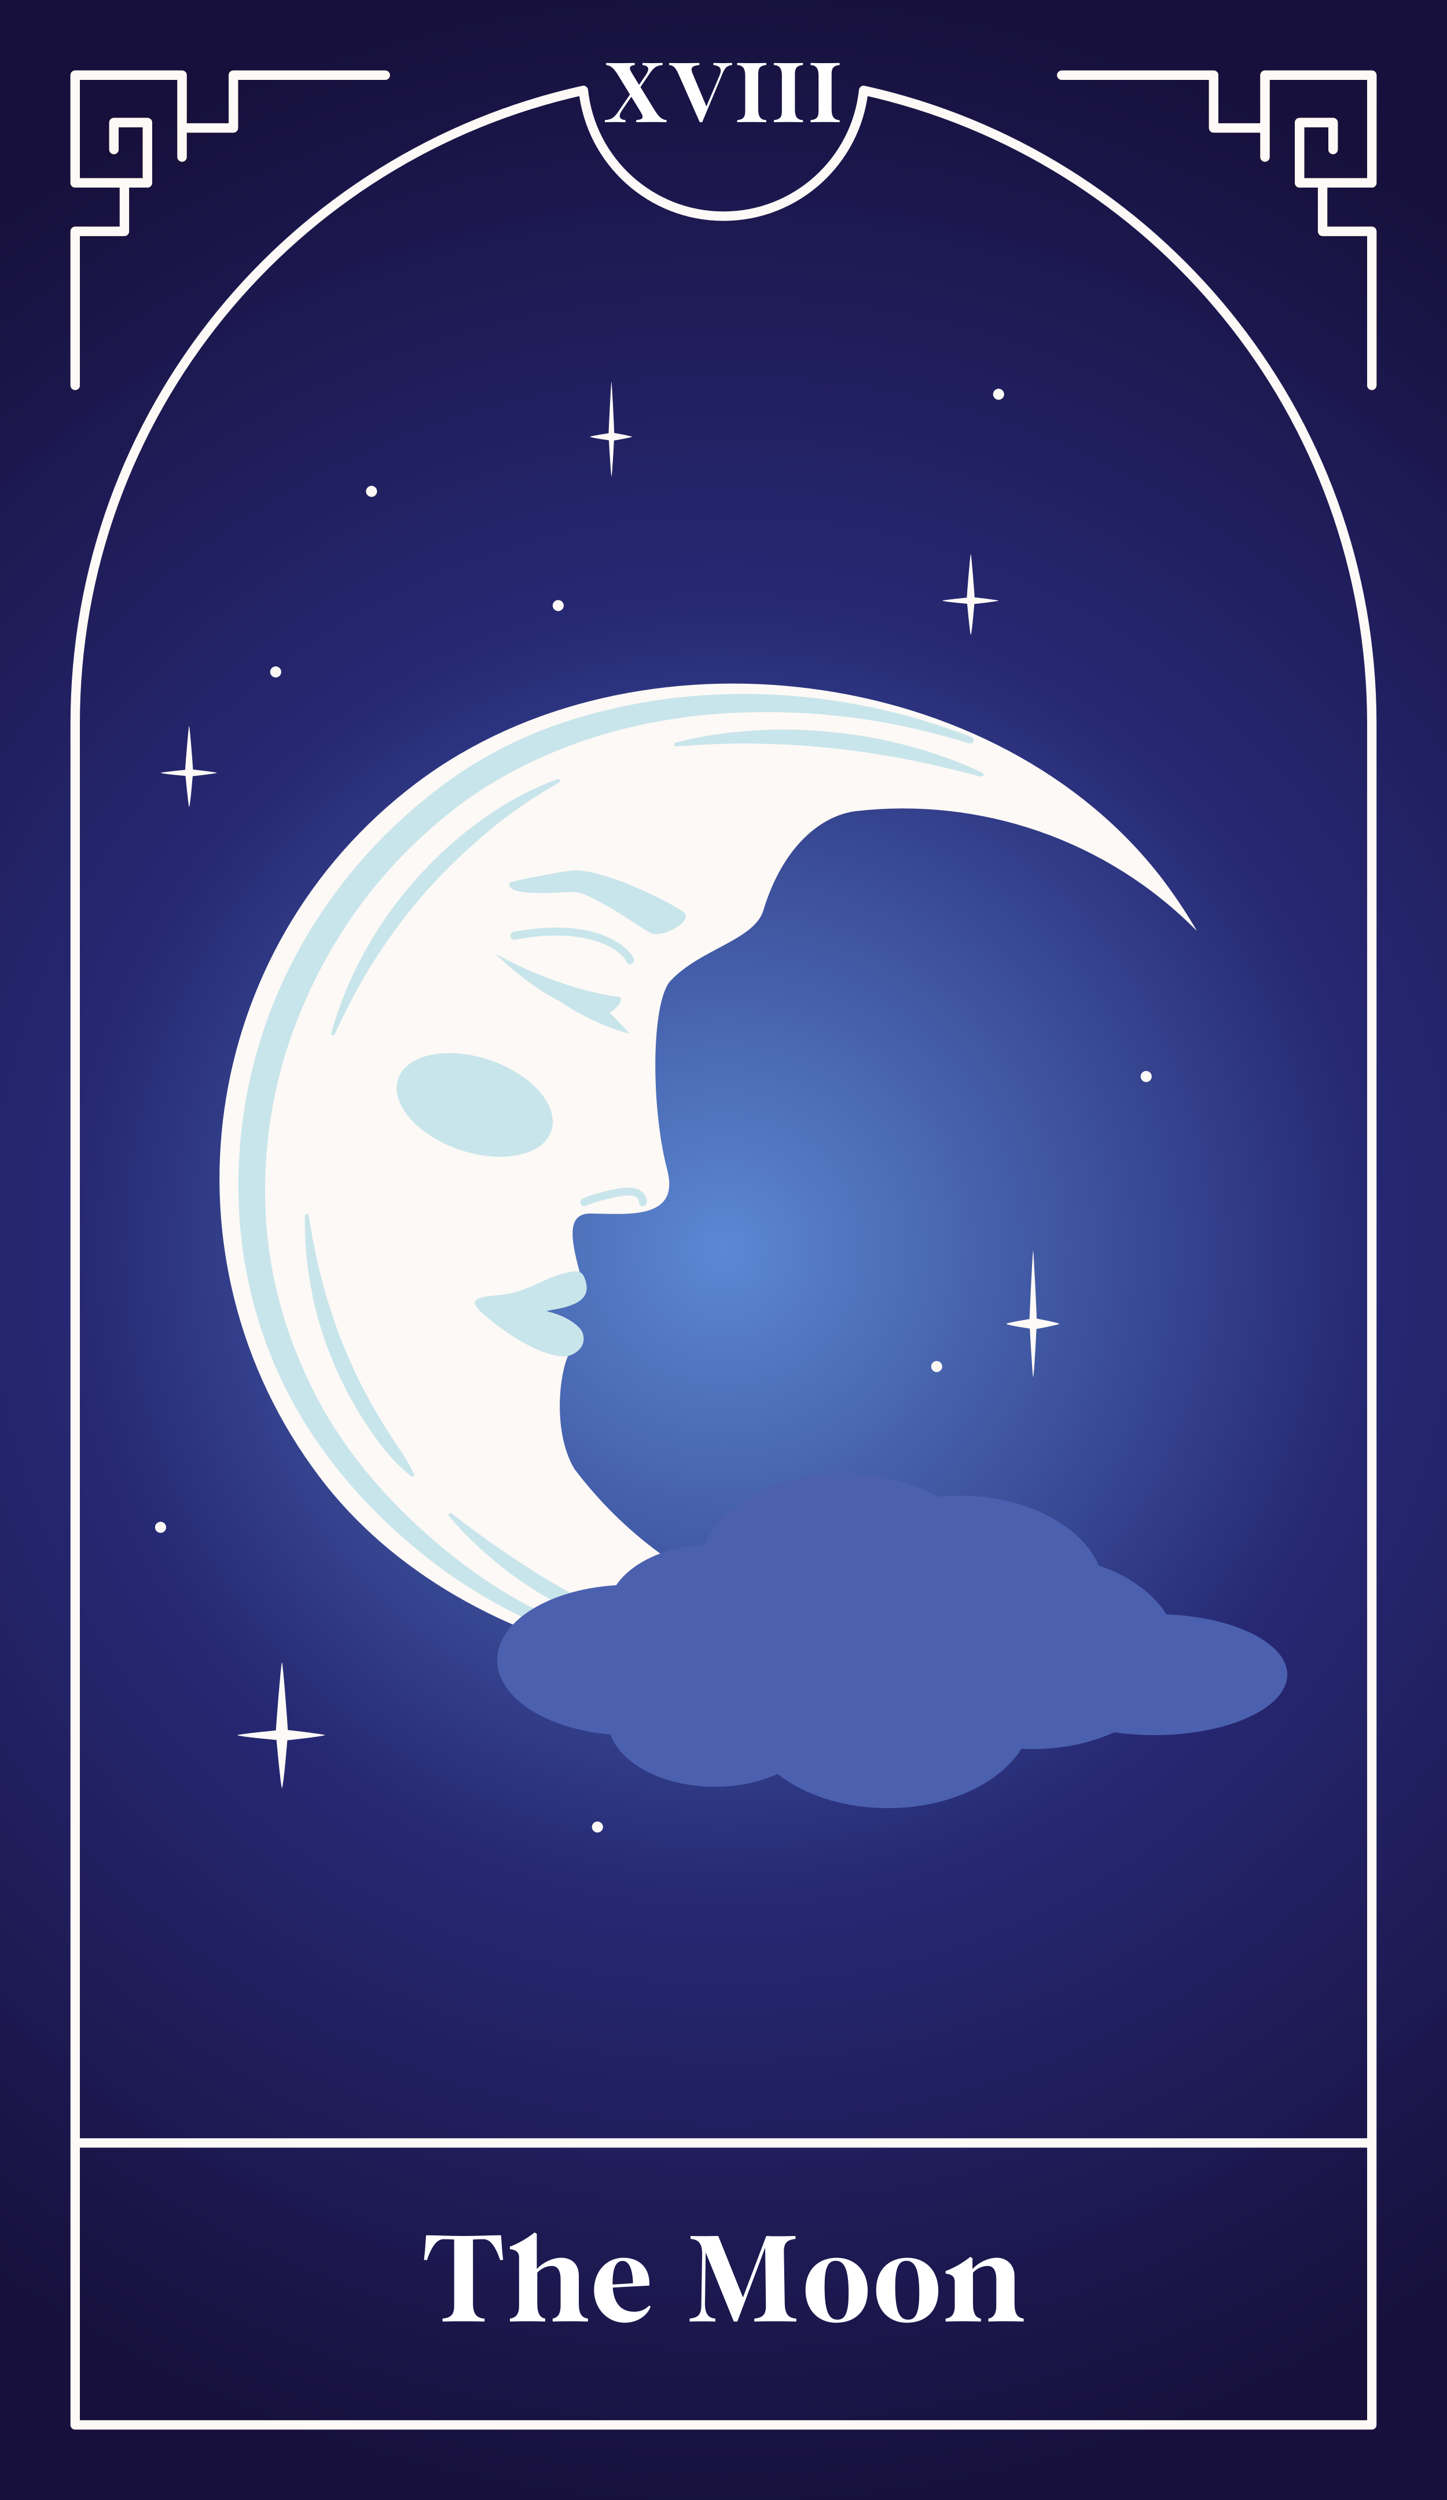 <svg width="154" height="266" viewBox="0 0 154 266" fill="none" xmlns="http://www.w3.org/2000/svg">
<g clip-path="url(#clip0_1105_470)">
<rect width="154" height="266" fill="url(#paint0_diamond_1105_470)"/>
<g clip-path="url(#clip1_1105_470)">
<path d="M103.733 63.689C103.733 63.959 103.43 67.549 103.312 67.549C103.245 67.549 102.891 63.959 102.891 63.689C102.891 63.42 103.245 59.021 103.312 58.937C103.379 58.852 103.733 63.42 103.733 63.689Z" fill="#FDF9F6"/>
<path d="M103.48 64.279C103.261 64.279 100.295 64.009 100.295 63.908C100.295 63.841 103.261 63.537 103.48 63.537C103.699 63.537 106.21 63.841 106.278 63.908C106.345 63.959 103.699 64.279 103.48 64.279Z" fill="#FDF9F6"/>
<path d="M65.376 46.179C65.376 46.499 65.157 50.695 65.073 50.695C65.022 50.695 64.769 46.499 64.769 46.179C64.769 45.858 65.022 40.718 65.073 40.617C65.123 40.516 65.376 45.858 65.376 46.179Z" fill="#FDF9F6"/>
<path d="M65.173 46.886C65.005 46.886 62.797 46.566 62.797 46.465C62.797 46.398 65.005 46.044 65.173 46.044C65.342 46.044 67.212 46.398 67.263 46.465C67.314 46.532 65.342 46.886 65.173 46.886Z" fill="#FDF9F6"/>
<path d="M20.546 81.991C20.546 82.261 20.242 85.85 20.125 85.85C20.057 85.85 19.703 82.261 19.703 81.991C19.703 81.721 20.057 77.323 20.125 77.239C20.192 77.154 20.546 81.721 20.546 81.991Z" fill="#FDF9F6"/>
<path d="M20.293 82.598C20.073 82.598 17.107 82.328 17.107 82.227C17.107 82.16 20.073 81.856 20.293 81.856C20.512 81.856 23.023 82.16 23.09 82.227C23.158 82.278 20.512 82.598 20.293 82.598Z" fill="#FDF9F6"/>
<path d="M110.34 140.489C110.34 140.91 110.053 146.505 109.952 146.505C109.885 146.505 109.564 140.91 109.564 140.489C109.564 140.068 109.885 133.225 109.952 133.073C110.003 132.956 110.34 140.051 110.34 140.489Z" fill="#FDF9F6"/>
<path d="M110.103 141.416C109.884 141.416 107.104 140.995 107.104 140.843C107.104 140.742 109.884 140.27 110.103 140.27C110.323 140.27 112.665 140.742 112.733 140.843C112.8 140.927 110.306 141.416 110.103 141.416Z" fill="#FDF9F6"/>
<path d="M30.64 184.239C30.64 184.661 30.168 190.239 30 190.239C29.899 190.239 29.359 184.661 29.359 184.239C29.359 183.818 29.899 176.992 30 176.858C30.101 176.74 30.64 183.818 30.64 184.239Z" fill="#FDF9F6"/>
<path d="M30.236 185.183C29.882 185.183 25.281 184.762 25.281 184.61C25.281 184.509 29.882 184.037 30.236 184.037C30.59 184.037 34.483 184.509 34.584 184.61C34.685 184.694 30.573 185.183 30.236 185.183Z" fill="#FDF9F6"/>
<g filter="url(#filter0_d_1105_470)">
<path d="M61.127 156.281C58.582 151.966 59.694 145.006 60.773 143.725C62.896 141.197 56.087 139.529 56.087 139.529C57.672 138.652 62.846 139.596 61.902 136.141C60.857 132.315 60.065 129.08 62.862 129.113C66.671 129.147 72.435 129.872 71.002 124.428C69.25 117.754 69.284 106.547 71.39 104.322C74.542 100.969 80.305 100.008 81.249 96.84C83.322 90.014 87.401 86.778 91.058 86.306C104.186 84.79 117.703 89.222 127.393 99.064C126.348 97.261 125.185 95.508 123.905 93.789C106.377 70.549 67.564 65.779 44.324 83.306C21.084 100.834 16.466 133.883 33.993 157.123C49.498 177.667 82.884 183.802 105.147 172.797C89.035 176.167 71.694 170.286 61.127 156.281Z" fill="#FDF9F6"/>
<path d="M68.425 128.338C68.155 128.321 67.987 128.119 68.003 127.883C68.003 127.866 68.003 127.63 67.801 127.444C67.515 127.192 66.925 127.124 66.133 127.259C63.739 127.664 62.374 128.287 62.358 128.287C62.139 128.371 61.903 128.287 61.801 128.085C61.7 127.883 61.801 127.63 62.004 127.529C62.054 127.495 63.47 126.855 65.981 126.433C67.076 126.248 67.885 126.383 68.374 126.838C68.88 127.293 68.829 127.883 68.829 127.95C68.812 128.169 68.627 128.338 68.408 128.338H68.425Z" fill="#C8E5EB"/>
<path d="M60.233 135.434C58.109 135.838 56.137 137.507 53.255 137.776C49.935 138.08 49.329 138.332 53.255 141.265C54.89 142.478 58.312 144.602 60.452 144.281C62.441 143.675 62.356 142.023 61.699 141.315C60.401 139.917 58.16 139.512 58.16 139.512C59.07 139.226 59.694 139.344 61.143 138.72C62.205 138.265 62.66 137.456 62.339 136.327C61.952 134.962 61.311 135.215 60.233 135.417V135.434Z" fill="#C8E5EB"/>
<path d="M52.768 101.509C52.768 101.509 59.694 108.519 64.902 107.727C64.902 107.727 66.334 106.918 66.048 106.076C66.048 106.076 60.402 105.654 52.784 101.509H52.768Z" fill="#C8E5EB"/>
<path d="M67.043 102.587C66.84 102.587 66.655 102.435 66.621 102.233C66.335 101.508 63.251 98.407 54.824 99.975C54.588 100.025 54.369 99.857 54.335 99.638C54.301 99.402 54.436 99.183 54.672 99.149C61.65 97.851 65.037 99.621 66.436 100.784C66.941 101.205 67.464 101.795 67.464 102.166C67.464 102.402 67.278 102.587 67.043 102.587Z" fill="#C8E5EB"/>
<path d="M59.424 106.463C59.694 106.598 62.997 108.974 67.041 109.986L64.901 107.744L59.424 106.48V106.463Z" fill="#C8E5EB"/>
<path d="M54.217 93.941C54.251 93.806 57.419 93.149 60.588 92.643C63.756 92.138 71.525 96.082 72.739 97.042C73.952 98.003 70.379 99.89 69.233 99.267C68.087 98.643 62.846 94.885 61.043 94.902C59.239 94.919 53.829 95.492 54.217 93.924V93.941Z" fill="#C8E5EB"/>
<path d="M58.665 120.35C57.772 122.979 53.39 123.855 48.89 122.322C44.391 120.788 41.475 117.4 42.385 114.771C43.278 112.142 47.66 111.266 52.16 112.8C56.66 114.333 59.575 117.721 58.665 120.35Z" fill="#C8E5EB"/>
<path d="M103.158 79.11C96.231 76.919 89.001 75.756 81.788 75.773C74.592 75.722 67.362 76.818 60.688 79.312C57.351 80.576 54.149 82.144 51.183 84.065C48.233 86.003 45.486 88.329 42.992 90.857C38.004 95.946 34.127 102.064 31.582 108.67C28.987 115.277 27.875 122.456 28.296 129.535C28.718 136.63 30.858 143.573 34.313 149.775C37.801 155.977 42.824 161.336 48.453 165.769C54.115 170.201 60.671 173.572 67.749 175.173C67.935 175.207 68.053 175.392 68.019 175.577C67.985 175.763 67.8 175.881 67.631 175.847C60.317 174.718 53.424 171.465 47.391 167.201C41.408 162.82 36.099 157.427 32.206 151.005C28.313 144.601 26.021 137.203 25.498 129.72C24.976 122.22 26.088 114.62 28.768 107.592C31.448 100.564 35.678 94.16 40.97 88.851C43.633 86.205 46.514 83.812 49.7 81.756C52.868 79.717 56.289 78.099 59.845 76.902C74.086 72.15 89.726 73.11 103.394 78.419C103.579 78.486 103.663 78.689 103.596 78.874C103.529 79.043 103.343 79.127 103.158 79.076V79.11Z" fill="#C8E5EB"/>
<path d="M48.048 161.016C49.901 162.415 51.739 163.814 53.626 165.095C55.514 166.376 57.435 167.623 59.423 168.752C61.395 169.898 63.451 170.892 65.524 171.836C67.614 172.763 69.771 173.538 71.979 174.229C72.08 174.263 72.131 174.364 72.114 174.465C72.08 174.549 71.996 174.6 71.912 174.6C69.569 174.398 67.26 173.842 65.036 173.1C62.794 172.359 60.654 171.347 58.598 170.201C56.559 169.038 54.587 167.707 52.783 166.207C50.98 164.707 49.261 163.089 47.778 161.286C47.711 161.202 47.727 161.084 47.812 161.016C47.879 160.966 47.98 160.966 48.048 161.016Z" fill="#C8E5EB"/>
<path d="M32.846 129.316C33.251 131.81 33.739 134.27 34.38 136.68C35.054 139.09 35.829 141.45 36.79 143.742C37.751 146.034 38.863 148.259 40.127 150.399C40.75 151.478 41.424 152.522 42.115 153.567C42.823 154.595 43.497 155.657 44.07 156.82C44.121 156.921 44.087 157.039 43.986 157.09C43.919 157.123 43.834 157.123 43.767 157.073C41.728 155.472 40.177 153.399 38.779 151.225C37.38 149.068 36.2 146.775 35.239 144.382C34.279 141.989 33.537 139.512 33.099 136.984C32.627 134.456 32.391 131.894 32.459 129.349C32.459 129.248 32.543 129.164 32.661 129.164C32.762 129.164 32.829 129.231 32.846 129.332V129.316Z" fill="#C8E5EB"/>
<path d="M59.492 83.256C56.829 84.806 54.284 86.475 51.975 88.447C49.649 90.401 47.441 92.474 45.436 94.75C43.414 97.008 41.61 99.452 39.959 101.996C38.307 104.541 36.908 107.271 35.611 110.052C35.56 110.153 35.459 110.187 35.358 110.153C35.273 110.12 35.223 110.019 35.257 109.917C36.908 103.935 40.043 98.322 44.189 93.637C46.262 91.278 48.587 89.154 51.115 87.334C53.644 85.48 56.407 83.963 59.323 82.902C59.424 82.868 59.542 82.902 59.576 83.02C59.609 83.104 59.576 83.205 59.492 83.256Z" fill="#C8E5EB"/>
<path d="M104.456 82.649C101.776 81.958 99.114 81.284 96.434 80.778C93.754 80.273 91.058 79.851 88.344 79.582C85.631 79.295 82.901 79.16 80.171 79.11C77.441 79.076 74.693 79.211 71.946 79.413C71.845 79.413 71.744 79.346 71.744 79.228C71.744 79.127 71.795 79.043 71.879 79.026C74.576 78.301 77.339 77.913 80.137 77.728C82.918 77.526 85.732 77.627 88.513 77.88C91.294 78.166 94.058 78.638 96.754 79.379C99.451 80.104 102.097 81.031 104.591 82.245C104.692 82.295 104.726 82.413 104.675 82.497C104.641 82.582 104.54 82.615 104.456 82.599V82.649Z" fill="#C8E5EB"/>
</g>
<path d="M40.129 52.279C40.129 52.599 39.859 52.869 39.539 52.869C39.219 52.869 38.949 52.599 38.949 52.279C38.949 51.959 39.219 51.69 39.539 51.69C39.859 51.69 40.129 51.959 40.129 52.279Z" fill="#FDF9F6"/>
<path d="M64.178 194.386C64.178 194.706 63.908 194.976 63.588 194.976C63.268 194.976 62.998 194.706 62.998 194.386C62.998 194.065 63.268 193.796 63.588 193.796C63.908 193.796 64.178 194.065 64.178 194.386Z" fill="#FDF9F6"/>
<path d="M17.09 163.089C17.416 163.089 17.68 162.825 17.68 162.499C17.68 162.173 17.416 161.909 17.09 161.909C16.764 161.909 16.5 162.173 16.5 162.499C16.5 162.825 16.764 163.089 17.09 163.089Z" fill="#FDF9F6"/>
<path d="M59.998 64.43C59.998 64.751 59.728 65.02 59.408 65.02C59.088 65.02 58.818 64.751 58.818 64.43C58.818 64.11 59.088 63.841 59.408 63.841C59.728 63.841 59.998 64.11 59.998 64.43Z" fill="#FDF9F6"/>
<path d="M106.867 41.949C106.867 42.269 106.598 42.538 106.277 42.538C105.957 42.538 105.688 42.269 105.688 41.949C105.688 41.628 105.957 41.359 106.277 41.359C106.598 41.359 106.867 41.628 106.867 41.949Z" fill="#FDF9F6"/>
<path d="M29.932 71.492C29.932 71.812 29.662 72.082 29.342 72.082C29.022 72.082 28.752 71.812 28.752 71.492C28.752 71.171 29.022 70.902 29.342 70.902C29.662 70.902 29.932 71.171 29.932 71.492Z" fill="#FDF9F6"/>
<path d="M100.277 145.393C100.277 145.713 100.008 145.983 99.688 145.983C99.367 145.983 99.098 145.713 99.098 145.393C99.098 145.073 99.367 144.803 99.688 144.803C100.008 144.803 100.277 145.073 100.277 145.393Z" fill="#FDF9F6"/>
<path d="M121.984 115.125C122.31 115.125 122.574 114.861 122.574 114.535C122.574 114.209 122.31 113.945 121.984 113.945C121.659 113.945 121.395 114.209 121.395 114.535C121.395 114.861 121.659 115.125 121.984 115.125Z" fill="#FDF9F6"/>
<path d="M81.2 176.622C81.2 181.054 74.863 184.627 67.06 184.627C59.257 184.627 52.92 181.037 52.92 176.622C52.92 172.206 59.257 168.617 67.06 168.617C74.863 168.617 81.2 172.206 81.2 176.622Z" fill="#4B60AF"/>
<path d="M76.076 178.611C82.368 178.611 87.469 175.404 87.469 171.448C87.469 167.492 82.368 164.286 76.076 164.286C69.784 164.286 64.684 167.492 64.684 171.448C64.684 175.404 69.784 178.611 76.076 178.611Z" fill="#4B60AF"/>
<path d="M137 178.172C137 181.728 130.664 184.61 122.861 184.61C115.058 184.61 108.721 181.728 108.721 178.172C108.721 174.616 115.058 171.734 122.861 171.734C130.664 171.734 137 174.616 137 178.172Z" fill="#4B60AF"/>
<path d="M76.076 190.104C82.368 190.104 87.469 186.897 87.469 182.942C87.469 178.986 82.368 175.779 76.076 175.779C69.784 175.779 64.684 178.986 64.684 182.942C64.684 186.897 69.784 190.104 76.076 190.104Z" fill="#4B60AF"/>
<path d="M98.862 176.622C98.862 180.582 93.755 183.784 87.469 183.784C81.183 183.784 76.076 180.582 76.076 176.622C76.076 172.661 81.183 169.459 87.469 169.459C93.755 169.459 98.862 172.661 98.862 176.622Z" fill="#4B60AF"/>
<path d="M105.265 167.117C105.265 172.83 98.355 177.447 89.844 177.447C81.334 177.447 74.424 172.83 74.424 167.117C74.424 161.403 81.334 156.786 89.844 156.786C98.355 156.786 105.265 161.403 105.265 167.117Z" fill="#4B60AF"/>
<path d="M109.918 182.048C109.918 187.761 103.008 192.379 94.497 192.379C85.986 192.379 79.076 187.761 79.076 182.048C79.076 176.335 85.986 171.717 94.497 171.717C103.008 171.717 109.918 176.352 109.918 182.048Z" fill="#4B60AF"/>
<path d="M125.337 175.762C125.337 181.475 118.428 186.093 109.917 186.093C101.406 186.093 94.496 181.475 94.496 175.762C94.496 170.049 101.406 165.431 109.917 165.431C118.428 165.431 125.337 170.049 125.337 175.762Z" fill="#4B60AF"/>
<path d="M117.552 169.459C117.552 175.173 110.642 179.79 102.132 179.79C93.621 179.79 86.711 175.173 86.711 169.459C86.711 163.746 93.621 159.128 102.132 159.128C110.642 159.128 117.552 163.746 117.552 169.459Z" fill="#4B60AF"/>
</g>
<path d="M64.372 13V12.784C65.119 12.712 65.362 12.523 65.83 11.839L67.045 10.057L65.812 8.041C65.272 7.159 64.966 6.979 64.507 6.916V6.7C65.452 6.727 66.352 6.727 67.558 6.7V6.916C66.964 6.997 66.883 7.186 67.297 7.861L68.017 9.031L68.692 8.041C69.16 7.357 69.097 7.006 68.377 6.916V6.7C69.538 6.727 69.403 6.727 70.519 6.7V6.916C69.826 6.988 69.583 7.177 69.115 7.861L68.161 9.265L69.628 11.659C70.177 12.55 70.483 12.721 70.942 12.784V13C69.997 12.973 69.088 12.973 67.711 13V12.784C68.476 12.703 68.557 12.514 68.143 11.839L67.189 10.291L66.253 11.659C65.785 12.343 65.848 12.694 66.568 12.784V13C65.407 12.973 65.542 12.973 64.372 13ZM74.47 13L72.283 8.041C71.914 7.204 71.716 6.979 71.212 6.916V6.7C72.265 6.727 73.075 6.727 74.434 6.7V6.916C73.615 6.997 73.453 7.222 73.723 7.861L75.181 11.326L76.576 8.041C76.864 7.357 76.693 7.006 75.919 6.916V6.7C77.062 6.727 76.873 6.727 77.917 6.7V6.916C77.368 6.988 77.17 7.177 76.882 7.861L74.731 13H74.47ZM78.454 13V12.784C79.03 12.721 79.309 12.532 79.309 11.839V8.041C79.309 7.276 79.057 6.952 78.454 6.916V6.7C79.111 6.718 79.615 6.718 80.02 6.718C80.497 6.718 80.965 6.718 81.55 6.7V6.916C80.974 6.979 80.695 7.168 80.695 7.861V11.659C80.695 12.424 80.947 12.748 81.55 12.784V13C80.893 12.982 80.389 12.982 79.984 12.982C79.507 12.982 79.039 12.982 78.454 13ZM82.359 13V12.784C82.935 12.721 83.214 12.532 83.214 11.839V8.041C83.214 7.276 82.962 6.952 82.359 6.916V6.7C83.016 6.718 83.52 6.718 83.925 6.718C84.402 6.718 84.87 6.718 85.455 6.7V6.916C84.879 6.979 84.6 7.168 84.6 7.861V11.659C84.6 12.424 84.852 12.748 85.455 12.784V13C84.798 12.982 84.294 12.982 83.889 12.982C83.412 12.982 82.944 12.982 82.359 13ZM86.263 13V12.784C86.839 12.721 87.118 12.532 87.118 11.839V8.041C87.118 7.276 86.866 6.952 86.263 6.916V6.7C86.92 6.718 87.424 6.718 87.829 6.718C88.306 6.718 88.774 6.718 89.359 6.7V6.916C88.783 6.979 88.504 7.168 88.504 7.861V11.659C88.504 12.424 88.756 12.748 89.359 12.784V13C88.702 12.982 88.198 12.982 87.793 12.982C87.316 12.982 86.848 12.982 86.263 13Z" fill="white"/>
<path d="M91.914 9.616L92.022 9.128C91.883 9.097 91.737 9.127 91.622 9.21C91.507 9.293 91.432 9.421 91.417 9.563L91.914 9.616ZM62.086 9.616L62.583 9.563C62.568 9.421 62.493 9.293 62.378 9.21C62.263 9.127 62.117 9.097 61.978 9.128L62.086 9.616ZM8 258H7.5C7.5 258.276 7.724 258.5 8 258.5V258ZM146 258V258.5C146.276 258.5 146.5 258.276 146.5 258H146ZM91.417 9.563C90.638 16.836 84.48 22.5 77 22.5V23.5C84.997 23.5 91.578 17.445 92.411 9.669L91.417 9.563ZM77 22.5C69.52 22.5 63.362 16.836 62.583 9.563L61.589 9.669C62.422 17.445 69.003 23.5 77 23.5V22.5ZM8.5 77C8.5 44.253 31.48 16.872 62.194 10.104L61.978 9.128C30.816 15.994 7.5 43.773 7.5 77H8.5ZM8.5 258V77H7.5V258H8.5ZM146 257.5H8V258.5H146V257.5ZM145.5 77V258H146.5V77H145.5ZM91.806 10.104C122.52 16.872 145.5 44.253 145.5 77H146.5C146.5 43.773 123.184 15.994 92.022 9.128L91.806 10.104Z" fill="#FDF9F6"/>
<path d="M113 8H129.164V13.615H134.627M134.627 16.708V8H146V19.458H140.76M141.875 15.906V13.042H138.307V19.458H140.76M140.76 19.458V24.615H146V41" stroke="url(#paint1_linear_1105_470)" stroke-linecap="round" stroke-linejoin="round"/>
<path d="M113 8H129.164V13.615H134.627M134.627 16.708V8H146V19.458H140.76M141.875 15.906V13.042H138.307V19.458H140.76M140.76 19.458V24.615H146V41" stroke="#FDF9F6" stroke-linecap="round" stroke-linejoin="round"/>
<path d="M41 8H24.836V13.615H19.373M19.373 16.708V8H8V19.458H13.24M12.125 15.906V13.042H15.693V19.458H13.24M13.24 19.458V24.615H8V41" stroke="url(#paint2_linear_1105_470)" stroke-linecap="round" stroke-linejoin="round"/>
<path d="M41 8H24.836V13.615H19.373M19.373 16.708V8H8V19.458H13.24M12.125 15.906V13.042H15.693V19.458H13.24M13.24 19.458V24.615H8V41" stroke="#FDF9F6" stroke-linecap="round" stroke-linejoin="round"/>
<path d="M146 228H8" stroke="#FDF9F6" stroke-linejoin="round"/>
<path d="M47.1 247V246.688C47.932 246.597 48.335 246.324 48.335 245.323V238.277C47.971 238.251 47.789 238.238 47.23 238.238C46.671 238.238 46.06 238.641 45.436 240.474L45.124 240.435C45.228 239.564 45.293 238.693 45.345 237.822C46.567 237.822 47.672 237.9 49.297 237.9C50.948 237.9 52.079 237.822 53.327 237.822C53.379 238.693 53.444 239.564 53.548 240.435L53.236 240.474C52.612 238.641 52.001 238.238 51.442 238.238C50.883 238.238 50.701 238.251 50.337 238.277V245.063C50.337 246.168 50.701 246.636 51.572 246.688V247C50.623 246.974 49.895 246.974 49.31 246.974C48.621 246.974 47.945 246.974 47.1 247ZM54.269 247V246.688C54.841 246.597 55.244 246.324 55.244 245.323V240.175C55.244 239.642 54.932 239.356 54.269 239.304V239.031C55.14 238.706 56.024 238.212 56.895 237.523L57.129 237.666V241.423C57.818 240.669 58.845 240.214 59.716 240.214C60.535 240.214 61.601 240.604 61.601 242.151V245.063C61.601 246.233 61.939 246.597 62.576 246.688V247C61.185 246.961 60.08 246.961 58.819 247V246.688C59.261 246.597 59.664 246.324 59.664 245.323V242.541C59.664 241.54 59.326 241.085 58.741 241.085C58.182 241.085 57.597 241.345 57.181 241.8V245.063C57.181 246.233 57.519 246.597 58.026 246.688V247C56.765 246.961 55.66 246.961 54.269 247ZM66.498 247.13C64.626 247.13 63.222 245.609 63.222 243.659C63.222 241.644 64.574 240.214 66.342 240.214C68.058 240.214 69.202 241.306 69.111 243.178C67.72 243.243 66.459 243.321 65.211 243.386C65.341 245.128 66.147 245.96 67.499 245.96C68.175 245.96 68.721 245.7 69.085 245.297L69.241 245.414C68.877 246.428 67.759 247.13 66.498 247.13ZM65.198 243.061C66.004 243.022 66.68 242.97 67.369 242.931C67.317 241.215 66.862 240.552 66.264 240.552C65.588 240.552 65.211 241.241 65.198 242.853V243.061ZM73.402 247V246.688C74.234 246.597 74.624 246.324 74.637 245.323L74.728 239.837C74.741 238.732 74.364 238.264 73.493 238.212V237.9C74.429 237.926 75.885 237.913 76.444 237.9L79.07 244.439L81.553 237.9C82.502 237.926 81.995 237.926 82.45 237.926C83.139 237.926 83.815 237.926 84.66 237.9V238.212C83.828 238.303 83.412 238.576 83.425 239.577L83.516 245.063C83.529 246.168 83.88 246.636 84.751 246.688V247C83.802 246.974 83.074 246.974 82.489 246.974C81.8 246.974 81.124 246.974 80.279 247V246.688C81.111 246.597 81.527 246.324 81.514 245.323L81.436 239.135L78.472 247H78.095L75.105 239.642L75.027 245.063C75.014 246.168 75.391 246.636 76.132 246.688V247C75.196 246.974 74.364 246.974 73.402 247ZM88.978 247.13C87.067 247.13 85.74 245.739 85.728 243.685C85.715 241.553 87.014 240.214 89.094 240.214C91.044 240.253 92.344 241.631 92.344 243.711C92.344 245.83 91.058 247.13 88.978 247.13ZM89.133 246.805C89.966 246.805 90.303 246.025 90.317 244.114C90.329 241.566 89.927 240.539 88.939 240.539C88.106 240.539 87.755 241.319 87.755 243.243C87.755 245.778 88.145 246.805 89.133 246.805ZM96.496 247.13C94.585 247.13 93.259 245.739 93.246 243.685C93.233 241.553 94.533 240.214 96.613 240.214C98.563 240.253 99.863 241.631 99.863 243.711C99.863 245.83 98.576 247.13 96.496 247.13ZM96.652 246.805C97.484 246.805 97.822 246.025 97.835 244.114C97.848 241.566 97.445 240.539 96.457 240.539C95.625 240.539 95.274 241.319 95.274 243.243C95.274 245.778 95.664 246.805 96.652 246.805ZM100.638 247V246.688C101.21 246.597 101.613 246.324 101.613 245.323V242.775C101.613 242.242 101.301 241.956 100.638 241.904V241.631C101.509 241.306 102.393 240.812 103.264 240.123L103.498 240.266V241.423C104.187 240.669 105.214 240.214 106.085 240.214C107.177 240.214 107.97 241.007 107.97 242.151V245.063C107.97 246.233 108.308 246.597 108.945 246.688V247C107.554 246.961 106.449 246.961 105.188 247V246.688C105.63 246.597 106.033 246.324 106.033 245.323V242.541C106.033 241.54 105.695 241.085 105.11 241.085C104.551 241.085 103.966 241.345 103.55 241.8V245.063C103.55 246.233 103.888 246.597 104.395 246.688V247C103.134 246.961 102.029 246.961 100.638 247Z" fill="white"/>
</g>
<defs>
<filter id="filter0_d_1105_470" x="3.359" y="52.728" width="144.033" height="145.462" filterUnits="userSpaceOnUse" color-interpolation-filters="sRGB">
<feFlood flood-opacity="0" result="BackgroundImageFix"/>
<feColorMatrix in="SourceAlpha" type="matrix" values="0 0 0 0 0 0 0 0 0 0 0 0 0 0 0 0 0 0 127 0" result="hardAlpha"/>
<feOffset/>
<feGaussianBlur stdDeviation="10"/>
<feComposite in2="hardAlpha" operator="out"/>
<feColorMatrix type="matrix" values="0 0 0 0 0.435 0 0 0 0 0.796 0 0 0 0 1 0 0 0 0.7 0"/>
<feBlend mode="normal" in2="BackgroundImageFix" result="effect1_dropShadow_1105_470"/>
<feBlend mode="normal" in="SourceGraphic" in2="effect1_dropShadow_1105_470" result="shape"/>
</filter>
<radialGradient id="paint0_diamond_1105_470" cx="0" cy="0" r="1" gradientUnits="userSpaceOnUse" gradientTransform="translate(77 133) rotate(90) scale(133 133)">
<stop stop-color="#5C88D3"/>
<stop offset="0.51" stop-color="#262873"/>
<stop offset="1" stop-color="#17103C"/>
</radialGradient>
<linearGradient id="paint1_linear_1105_470" x1="114" y1="39.278" x2="138.274" y2="2.852" gradientUnits="userSpaceOnUse">
<stop stop-color="#FDE9B8"/>
<stop offset="0.281" stop-color="#B2752E"/>
<stop offset="0.667" stop-color="#BB7226"/>
<stop offset="1" stop-color="#FDE8B7"/>
</linearGradient>
<linearGradient id="paint2_linear_1105_470" x1="40" y1="39.278" x2="15.726" y2="2.852" gradientUnits="userSpaceOnUse">
<stop stop-color="#FDE9B8"/>
<stop offset="0.281" stop-color="#B2752E"/>
<stop offset="0.667" stop-color="#BB7226"/>
<stop offset="1" stop-color="#FDE8B7"/>
</linearGradient>
<clipPath id="clip0_1105_470">
<rect width="154" height="266" fill="white"/>
</clipPath>
<clipPath id="clip1_1105_470">
<path d="M8 77C8 38.892 38.892 8 77 8V8C115.108 8 146 38.892 146 77V228H8V77Z" fill="white"/>
</clipPath>
</defs>
</svg>
